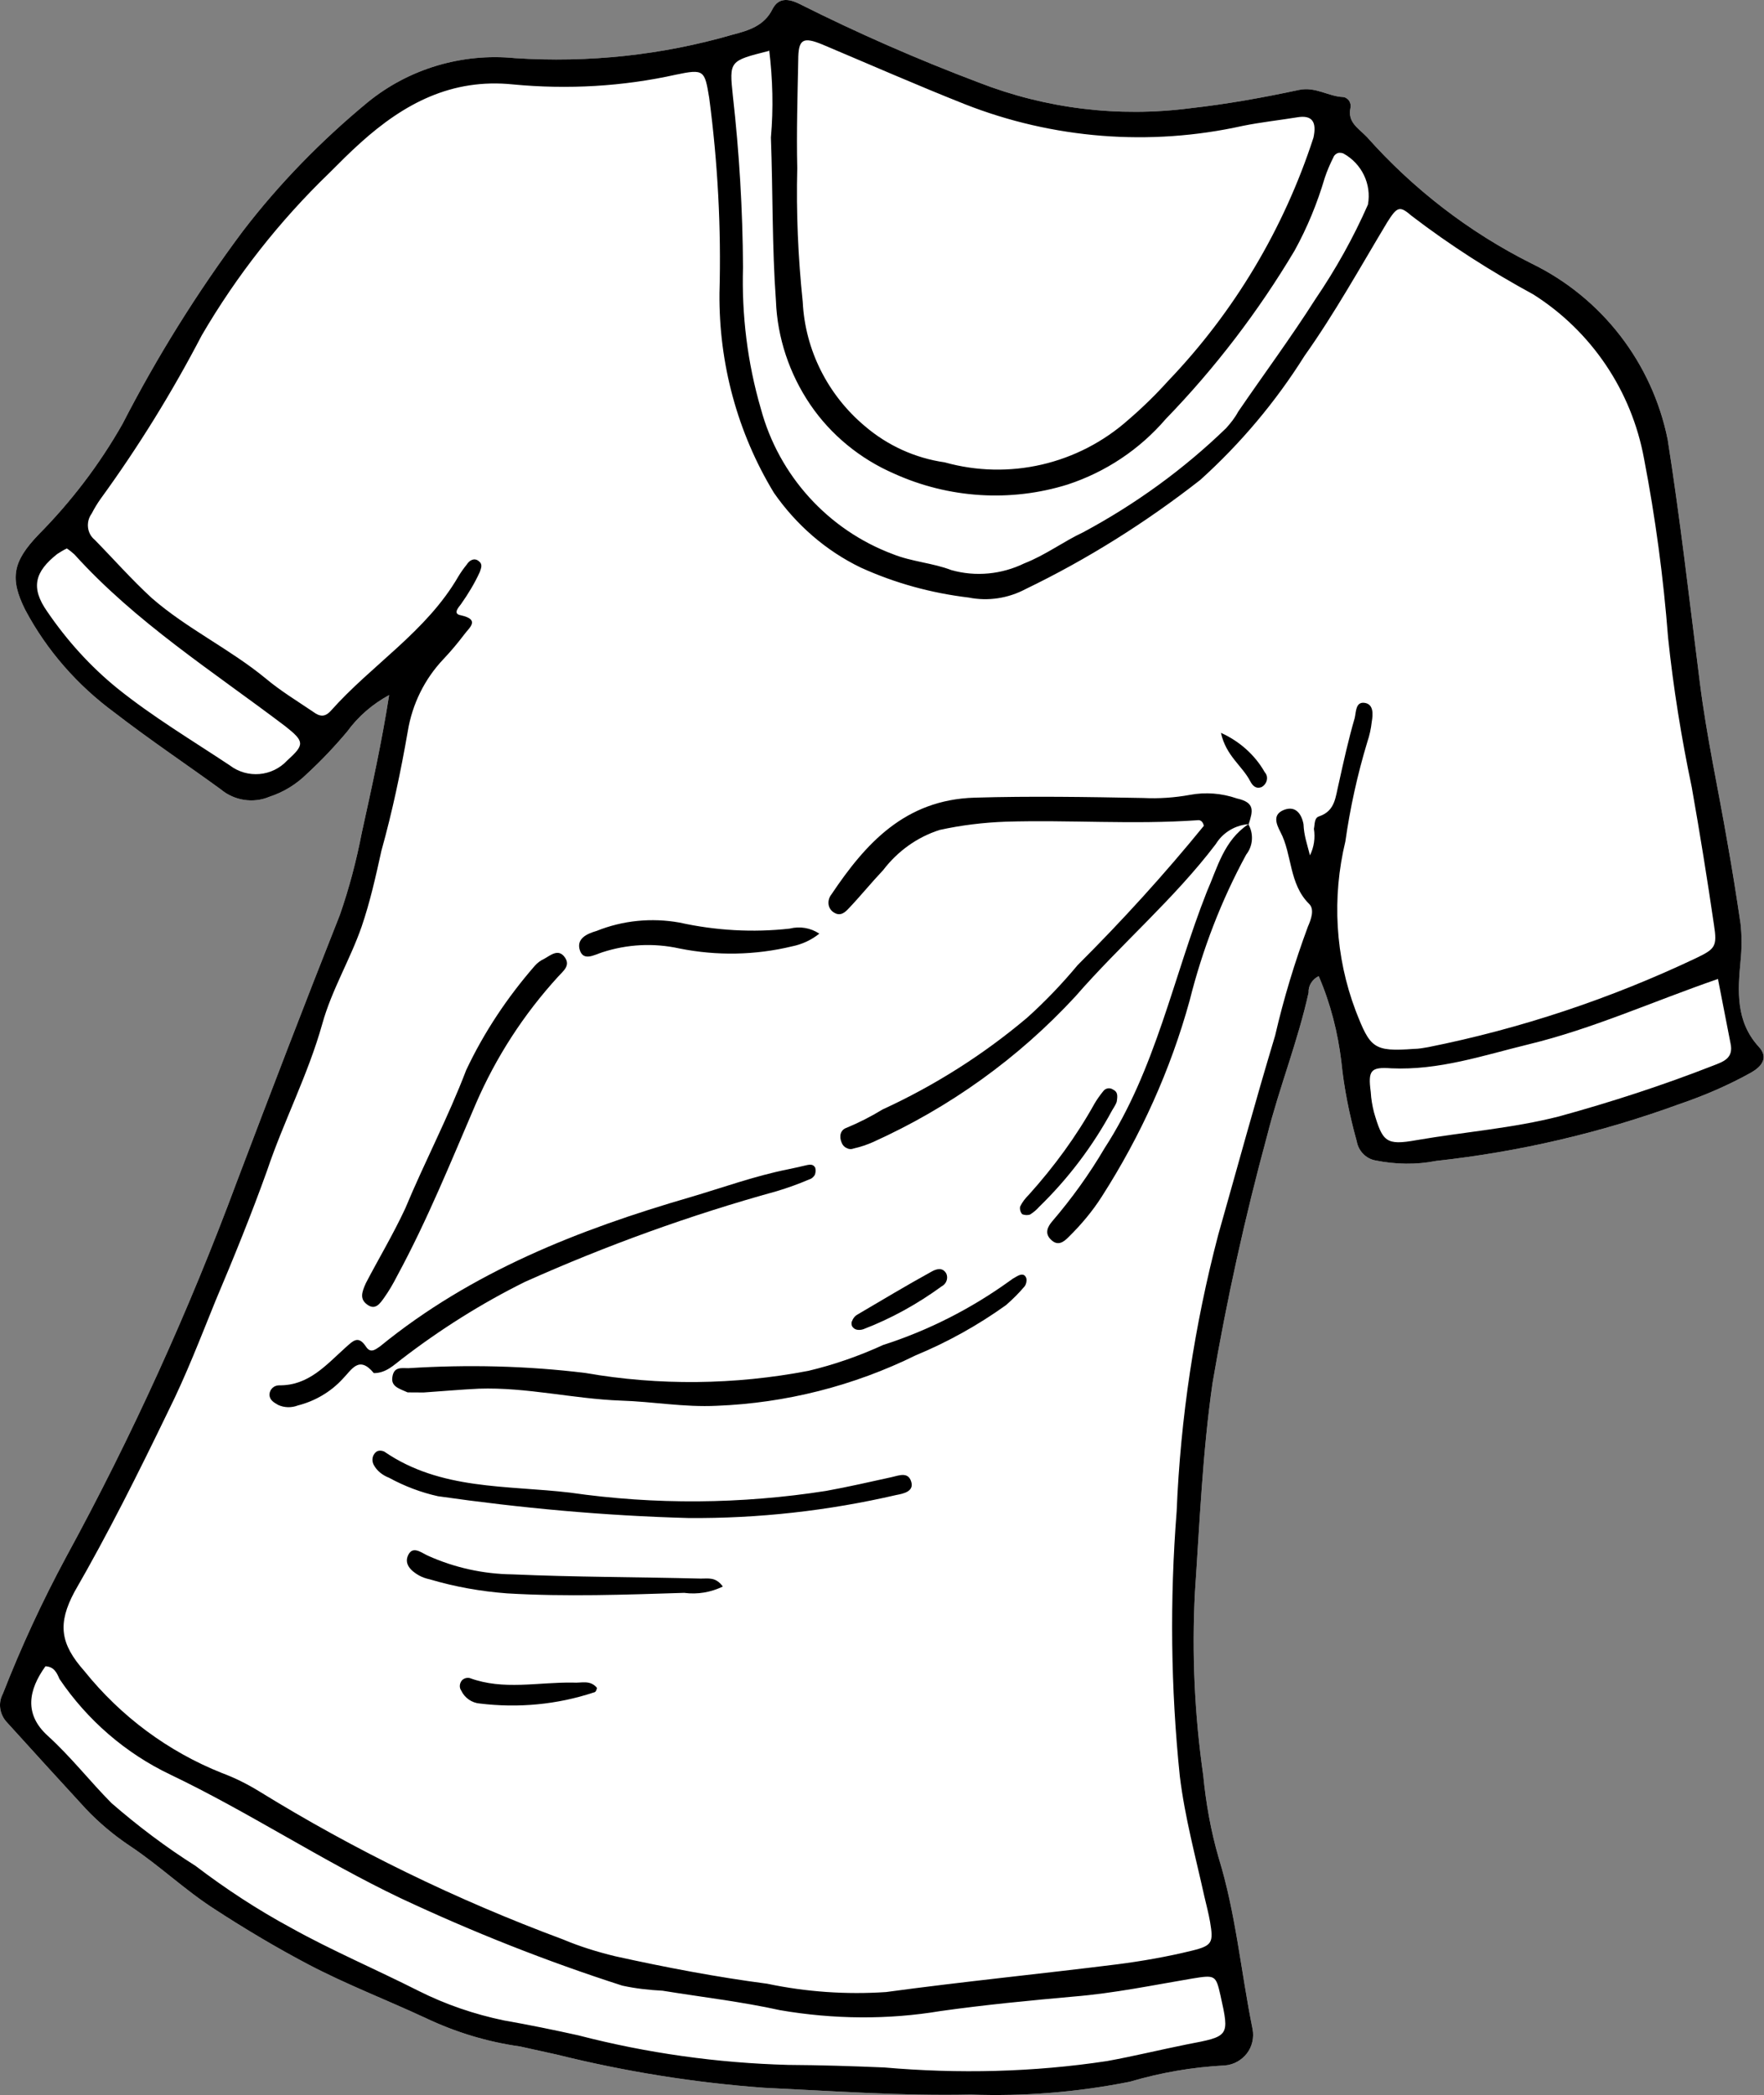 <?xml version="1.0" encoding="UTF-8"?> <svg xmlns="http://www.w3.org/2000/svg" width="422" height="501" viewBox="0 0 422 501" fill="none"><rect x="0" y="0" width="422" height="501" fill="#808080" stroke="none"/> <path d="M315.47 233.43C313.938 234.185 312.966 235.701 313.055 237.36C310.485 248.999 306.045 260.043 303.148 271.518C297.841 291.024 293.47 310.827 290.072 330.755C287.683 347.352 287 364.053 285.865 380.745C285.102 395.333 285.767 410.054 287.848 424.541C288.484 431.149 289.659 437.785 291.518 444.207C295.661 457.601 296.865 471.53 299.659 485.264C300.038 487.26 299.558 489.431 298.288 491.064C297.017 492.696 295.148 493.741 293.104 493.928C285.372 494.316 277.709 495.63 270.307 497.822C257.738 500.331 245.042 501.354 232.218 500.892C215.664 501.246 199.542 500.055 182.784 499.271C166.123 498.053 149.507 495.387 133.285 491.351L124.432 489.397C116.573 488.299 108.982 485.986 101.814 482.582C92.485 478.246 83.003 474.604 73.944 469.872C66.197 465.793 58.632 461.3 51.231 456.478C44.139 451.907 38.134 446.118 31.148 441.479C27.259 438.89 23.727 435.924 20.551 432.581C14.236 425.722 8.009 418.882 1.714 411.936C-0.062 410.086 -0.548 407.338 0.683 405.059C5.075 393.822 10.123 382.913 15.827 372.33C31.573 343.469 45.216 313.415 56.66 282.602C64.722 261.336 72.891 240.003 81.3 218.813C83.538 212.385 85.256 205.841 86.539 199.201C88.936 188.344 91.332 177.487 93.092 166.216C89.161 168.354 85.684 171.321 83.066 174.934C80.101 178.469 76.895 181.861 73.467 185.021C70.905 187.552 67.851 189.429 64.517 190.515C60.595 192.199 56.024 191.464 52.8 188.748C44.327 182.597 35.604 176.754 27.362 170.38C18.513 163.873 11.165 155.51 6.023 145.813C2.234 138.236 3.116 134.24 9.153 127.921C17.001 119.998 23.787 111.112 29.299 101.398C37.59 85.283 47.173 69.909 58.03 55.363C66.731 43.985 76.842 33.646 87.976 24.445C97.848 16.422 110.512 12.659 123.163 13.903C140.75 15.052 158.363 13.201 175.287 8.284C179.056 7.294 182.843 6.217 184.843 2.104C186.238 -0.503 188.504 -0.458 191.369 0.994C205.3 7.986 219.578 14.234 234.114 19.72C250.204 26.005 267.581 28.11 284.73 25.883C293.502 24.905 302.129 23.348 310.727 21.511C314.737 20.665 317.758 23.063 321.277 23.202C321.904 23.249 322.367 23.625 322.724 24.068C323.062 24.598 323.208 25.177 323.073 25.785C322.307 29.259 324.998 30.673 326.997 32.754C338.081 45.22 351.457 55.551 366.459 63.052C383.226 71.217 395.259 86.808 398.956 105.113C401.988 124.365 404.182 143.704 406.636 163.102C408.244 176.027 411.075 188.767 413.261 201.546C414.406 207.902 415.427 214.413 416.38 220.817C416.721 223.807 416.696 226.808 416.391 229.837C415.725 236.978 415.214 244.243 420.708 250.283C423.218 252.932 421.379 255.077 418.98 256.46C413.479 259.527 407.745 261.996 401.741 264.041C382.93 270.911 363.45 275.447 343.582 277.619C338.821 278.572 333.836 278.474 329.043 277.507C326.767 277.096 324.991 275.246 324.583 272.97C322.859 266.76 321.539 260.366 320.885 253.845C320.047 246.919 318.303 239.976 315.47 233.43Z" fill="white"></path> <path d="M315.47 233.43C313.938 234.185 312.966 235.701 313.055 237.36C310.485 248.999 306.045 260.043 303.148 271.518C297.841 291.024 293.47 310.827 290.072 330.755C287.683 347.352 287 364.053 285.865 380.745C285.102 395.333 285.767 410.054 287.848 424.541C288.484 431.149 289.659 437.785 291.518 444.207C295.661 457.601 296.865 471.53 299.659 485.264C300.038 487.26 299.558 489.431 298.288 491.064C297.017 492.696 295.148 493.741 293.104 493.928C285.372 494.316 277.709 495.63 270.307 497.822C257.738 500.331 245.042 501.354 232.218 500.892C215.664 501.246 199.542 500.055 182.784 499.271C166.123 498.053 149.507 495.387 133.285 491.351L124.432 489.397C116.573 488.299 108.982 485.986 101.814 482.582C92.485 478.246 83.003 474.604 73.944 469.872C66.197 465.793 58.632 461.3 51.231 456.478C44.139 451.907 38.134 446.118 31.148 441.479C27.259 438.89 23.727 435.924 20.551 432.581C14.236 425.722 8.009 418.882 1.714 411.936C-0.062 410.086 -0.548 407.338 0.683 405.059C5.075 393.822 10.123 382.913 15.827 372.33C31.573 343.469 45.216 313.415 56.66 282.602C64.722 261.336 72.891 240.003 81.3 218.813C83.538 212.385 85.256 205.841 86.539 199.201C88.936 188.344 91.332 177.487 93.092 166.216C89.161 168.354 85.684 171.321 83.066 174.934C80.101 178.469 76.895 181.861 73.467 185.021C70.905 187.552 67.851 189.429 64.517 190.515C60.595 192.199 56.024 191.464 52.8 188.748C44.327 182.597 35.604 176.754 27.362 170.38C18.513 163.873 11.165 155.51 6.023 145.813C2.234 138.236 3.116 134.24 9.153 127.921C17.001 119.998 23.787 111.112 29.299 101.398C37.59 85.283 47.173 69.909 58.03 55.363C66.731 43.985 76.842 33.646 87.976 24.445C97.848 16.422 110.512 12.659 123.163 13.903C140.75 15.052 158.363 13.201 175.287 8.284C179.056 7.294 182.843 6.217 184.843 2.104C186.238 -0.503 188.504 -0.458 191.369 0.994C205.3 7.986 219.578 14.234 234.114 19.72C250.204 26.005 267.581 28.11 284.73 25.883C293.502 24.905 302.129 23.348 310.727 21.511C314.737 20.665 317.758 23.063 321.277 23.202C321.904 23.249 322.367 23.625 322.724 24.068C323.062 24.598 323.208 25.177 323.073 25.785C322.307 29.259 324.998 30.673 326.997 32.754C338.081 45.22 351.457 55.551 366.459 63.052C383.226 71.217 395.259 86.808 398.956 105.113C401.988 124.365 404.182 143.704 406.636 163.102C408.244 176.027 411.075 188.767 413.261 201.546C414.406 207.902 415.427 214.413 416.38 220.817C416.721 223.807 416.696 226.808 416.391 229.837C415.725 236.978 415.214 244.243 420.708 250.283C423.218 252.932 421.379 255.077 418.98 256.46C413.479 259.527 407.745 261.996 401.741 264.041C382.93 270.911 363.45 275.447 343.582 277.619C338.821 278.572 333.836 278.474 329.043 277.507C326.767 277.096 324.991 275.246 324.583 272.97C322.859 266.76 321.539 260.366 320.885 253.845C320.047 246.919 318.303 239.976 315.47 233.43ZM313.379 204.548C314.36 202.579 314.666 200.369 314.326 198.199C314.575 197.07 314.361 195.565 315.624 195.206C319.469 193.869 319.465 190.589 320.28 187.307C321.43 182.096 322.581 176.884 324.097 171.663C324.423 170.186 324.314 167.794 326.436 168.08C328.644 168.385 328.474 170.807 328.158 172.65C327.986 174.252 327.622 175.902 327.103 177.427C324.751 185.197 322.987 193.188 321.85 201.226C318.618 214.631 319.417 228.744 324.302 241.664C327.784 250.631 328.586 251.537 338.207 250.837C339.393 250.825 340.53 250.621 341.668 250.417C363.76 246.002 385.28 238.82 405.611 229.189C410.294 226.943 410.862 226.431 410.027 221.145C408.432 210.227 406.663 199.27 404.721 188.275C402.237 176.432 400.313 164.53 399.054 152.501C397.947 138.138 396.019 123.776 393.302 109.695C390.331 93.463 380.729 79.228 366.835 70.422C356.675 64.901 346.862 58.636 337.674 51.598C334.846 49.152 334.249 49.384 331.872 53.141C325.397 63.917 319.337 74.877 312.071 85.115C305.191 96.075 296.796 106.064 287.137 114.771C274.153 124.931 260.098 133.761 245.327 140.885C241.203 143.072 236.393 143.832 231.773 142.903C222.815 141.837 214.145 139.467 205.954 135.746C197.561 131.708 190.467 125.496 185.145 117.854C176.401 103.445 171.954 86.887 172.116 70.071C172.55 54.499 171.71 38.92 169.666 23.439C168.578 16.822 168.481 16.437 161.705 17.856C148.972 20.693 135.793 21.427 122.776 20.193C108.003 18.663 96.634 24.807 86.301 34.095C83.691 36.433 81.235 38.897 78.78 41.361C66.868 52.851 56.617 65.891 48.276 80.173C41.168 93.816 33.095 106.881 24.077 119.283C23.288 120.384 22.566 121.591 21.931 122.817C20.497 124.778 20.79 127.575 22.643 129.077C27.103 133.614 31.468 138.586 36.313 143.025C44.711 150.344 54.937 155.152 63.565 162.249C67.097 165.215 71.111 167.649 74.913 170.219C76.477 171.384 77.711 171.566 79.155 169.971C88.966 158.929 101.991 151.056 109.63 137.894C110.207 136.928 110.871 135.982 111.622 135.055C112.324 133.934 113.452 133.363 114.465 134.134C115.565 134.923 115.094 135.821 114.796 136.757C113.556 139.489 111.987 142.058 110.265 144.502C109.745 145.207 108.214 146.782 110.229 147.135C115.003 148.189 112.21 150.123 111.026 151.775C109.486 153.803 107.878 155.725 106.097 157.609C101.591 162.353 98.629 168.349 97.557 174.853C95.882 184.503 93.86 194.077 91.249 203.429C89.907 209.509 88.565 215.589 86.51 221.603C83.772 229.47 79.337 236.78 77.1 244.849C73.683 257.029 67.864 268.133 63.898 279.919C60.112 290.469 55.931 300.751 51.557 311.08C47.963 319.942 44.542 328.843 40.291 337.378C33.089 352.275 25.914 366.632 17.805 380.691C13.765 388.271 14.349 393.046 20.181 399.616C28.891 410.465 40.231 418.889 53.118 424.011C56.147 425.135 59.099 426.607 61.907 428.32C84.9 442.504 109.231 454.342 134.638 463.776C138.719 465.497 142.895 466.783 147.216 467.828C159.194 470.472 171.422 472.807 183.543 474.389C192.85 476.352 202.444 477.013 211.959 476.38C230.352 473.882 248.871 472.049 267.312 469.743C273.308 468.972 279.274 467.92 285.144 466.483C290.05 465.289 290.31 464.526 289.484 459.607C289.124 457.524 288.572 455.489 288.107 453.474C286.012 443.994 283.445 434.591 282.247 424.762C280.07 403.696 279.831 382.51 281.492 361.38C282.408 339.083 285.764 316.869 291.445 295.259C295.946 279.402 300.294 263.419 305.056 247.618C307.098 238.778 309.748 230.072 312.9 221.567C313.63 219.907 314.533 217.465 313.182 216.164C308.326 211.358 309.146 204.343 306.324 198.983C305.368 197.132 304.333 194.809 307.128 193.695C309.922 192.581 311.381 194.634 311.837 197.103C311.956 199.862 312.653 201.655 313.379 204.548ZM225.986 110.564C241.418 114.881 257.919 111.054 269.919 100.404C273.289 97.505 276.419 94.461 279.433 91.118C295.281 74.577 307.134 54.694 314.212 32.938C315.037 29.203 313.974 27.419 310.282 28.062C306.504 28.685 301.558 29.233 297.269 30.108C275.061 35.044 251.891 33.209 230.785 24.906C219.402 20.39 208.115 15.439 196.79 10.662C192.035 8.701 190.975 9.378 190.962 14.385C190.79 23.001 190.531 31.597 190.725 40.202C190.459 50.892 190.926 61.561 192.038 72.191C192.593 83.7 198.044 94.468 206.875 101.882C212.309 106.543 218.927 109.553 225.986 110.564ZM10.876 398.473C6.804 404.133 5.713 409.904 11.398 415.075C17.083 420.247 21.468 425.952 26.681 431.201C33.022 436.7 39.652 441.716 46.764 446.201C54.011 451.717 61.567 456.664 69.536 460.974C79.261 466.4 89.911 470.937 100.147 476.111C106.621 479.362 113.479 481.696 120.529 483.161C126.488 484.203 132.41 485.419 138.312 486.722C154.756 490.989 171.622 493.346 188.543 493.802C196.179 493.848 203.864 494.086 211.529 494.412C229.3 495.967 247.233 495.553 264.844 492.882C271.196 491.733 277.452 490.199 283.929 488.896C294.098 486.951 294.166 487.057 291.974 477.191C290.869 472.301 290.695 472.263 285.22 473.15C275.86 474.727 266.511 476.671 256.87 477.458C246.285 478.401 235.681 479.43 225.068 480.913C212.402 483.036 199.414 482.902 186.695 480.732C177.407 478.682 167.909 477.588 158.507 476.059C155.267 475.89 152.066 475.548 148.854 474.839C130.75 469.021 113.088 462.025 95.848 453.939C76.988 444.948 59.522 433.35 40.749 424.378C30.04 419.281 20.871 411.337 14.215 401.487C13.616 400.08 12.949 398.566 10.876 398.473ZM183.892 12.187C174.447 14.565 174.447 14.565 175.325 22.957C176.866 36.596 177.674 50.256 177.749 63.936C177.416 75.34 178.809 86.76 182.024 97.763C186.325 113.742 198.114 126.729 213.586 132.512C218.101 134.329 223.134 134.62 227.581 136.33C233.406 137.98 239.643 137.353 245.049 134.721C250.127 132.745 254.394 129.496 259.164 127.27C271.66 120.555 283.142 112.25 293.331 102.384C294.418 101.167 295.42 99.93 296.199 98.463C302.377 89.442 308.864 80.672 314.715 71.488C319.565 64.361 323.778 56.819 327.249 48.932C328.149 44.03 325.771 39.132 321.39 36.708C320.976 36.525 320.436 36.497 320.05 36.594C319.645 36.778 319.222 37.049 319.02 37.551C318.202 39.193 317.472 40.853 316.915 42.552C315.119 48.623 312.755 54.386 309.715 59.909C301.037 74.481 290.671 88.042 278.885 100.197C272.637 107.472 264.526 112.877 255.399 115.872C241.714 120.139 226.913 119.149 213.918 113.275C205.777 109.747 198.76 104.008 193.814 96.722C188.869 89.436 185.956 80.777 185.626 71.96C184.684 58.908 184.909 45.932 184.42 32.89C185.047 25.923 184.855 18.958 184.017 12.032L183.892 12.187ZM410.988 234.11C395.221 239.557 380.951 246.062 365.568 249.771C354.792 252.403 344.259 255.998 332.814 255.476C327.886 255.117 327.241 255.977 327.923 261.137C328.012 262.796 328.293 264.407 328.681 265.95C330.753 273.057 331.555 273.963 338.852 272.658C350.207 270.701 361.872 269.815 372.965 266.981C385.466 263.546 397.821 259.532 409.877 254.815C412.266 253.885 414.811 253.081 413.977 249.435C413.045 244.584 412.046 239.627 410.988 234.11ZM15.993 131.162C15.184 131.53 14.442 132.004 13.7 132.477C8.297 136.75 7.28 140.534 11.298 146.248C15.973 153.11 21.602 159.362 28.088 164.62C36.513 171.398 45.921 177.027 54.972 183.033C59.18 186.239 65.118 185.728 68.7 181.873C72.908 178.066 72.888 177.333 68.236 173.664C50.923 160.551 32.483 148.83 17.779 132.558C17.248 132.076 16.63 131.576 15.993 131.162Z" fill="black"></path> <path d="M298.917 197.075C295.601 197.254 292.566 199.043 290.854 201.853C280.843 215.038 268.198 225.728 257.222 238.335C243.589 253.088 227.156 264.855 208.857 273.113C207.344 273.781 205.87 274.275 204.241 274.644C203.643 274.876 203.103 274.848 202.534 274.541C202.033 274.339 201.588 273.876 201.356 273.279C200.689 271.765 201.034 270.202 202.509 269.707C205.515 268.458 208.387 266.997 211.123 265.323C223.582 259.602 235.219 252.242 245.736 243.36C250.051 239.484 254.075 235.272 257.791 230.809C268.412 220.219 278.503 209.147 287.994 197.488C287.771 196.436 287.134 196.022 286.469 196.149C271.121 197.224 255.819 196.033 240.605 196.5C235.284 196.692 229.953 197.337 224.786 198.474C219.399 200.2 214.746 203.545 211.291 208.065C208.441 211.08 205.813 214.325 203.088 217.185C202.125 218.248 201.008 219.186 199.493 218.214C198.769 217.781 198.296 217.039 198.208 216.199C198.12 215.36 198.399 214.511 198.899 213.892C207.041 201.753 216.457 191.261 233.136 190.753C246.604 190.355 260.025 190.585 273.533 190.834C277.226 191.012 281.015 190.755 284.62 190.093C288.418 189.383 292.265 189.686 295.901 190.944C300.328 191.921 299.694 193.967 298.744 197.037L298.917 197.075Z" fill="black"></path> <path d="M97.517 332.976C95.617 332.101 93.447 331.622 93.877 329.257C94.241 326.787 96.063 327.189 97.702 327.187C111.826 326.296 126.047 326.612 140.049 328.336C157.668 331.406 175.735 331.204 193.413 327.819C199.563 326.352 205.48 324.288 211.252 321.645C222.027 318.194 232.278 312.988 241.478 306.365C242.027 305.939 242.662 305.533 243.279 305.214C244.108 304.759 245.091 304.429 245.536 305.712C245.662 306.377 245.509 307.072 245.114 307.623C243.757 309.236 242.245 310.724 240.665 312.106C233.961 316.911 226.697 320.955 219.084 324.103C204.274 331.4 187.976 335.545 171.451 336.179C163.719 336.567 156.197 335.18 148.513 334.941C137.135 334.525 126.015 331.706 114.552 332.09C110.137 332.3 105.77 332.702 101.335 332.999L97.517 332.976Z" fill="black"></path> <path d="M89.432 328.367C85.839 324.022 84.147 327.565 81.923 329.807C79.053 332.908 75.296 335.085 71.248 336.104C69.754 336.685 68.028 336.669 66.543 335.976C65.491 335.38 64.439 334.783 64.467 333.423C64.562 332.169 65.573 331.299 66.759 331.287C73.836 331.392 78.033 326.398 82.684 322.232C84.495 320.628 85.708 319.256 87.553 322.032C88.703 323.834 89.983 322.568 90.937 321.959C112.81 304.106 138.521 294.023 165.073 286.311C172.86 284.022 180.483 281.242 188.483 279.637C189.814 279.384 191.163 279.044 192.599 278.724C193.949 278.384 194.575 278.431 195.029 279.26C195.175 279.839 195.147 280.379 194.926 280.968C194.637 281.451 194.175 281.895 193.596 282.041C191.081 283.125 188.412 284.085 185.781 284.87C165.233 290.537 145.053 297.833 125.559 306.556C115.134 311.724 105.298 317.933 96.09 325.009C94.231 326.421 92.343 328.372 89.432 328.367Z" fill="black"></path> <path d="M104.779 357.807C100.7 356.906 96.755 355.398 93.098 353.406C91.507 352.782 90.184 351.761 89.411 350.315C88.957 349.486 89.013 348.406 89.533 347.701C89.803 347.305 90.14 347.015 90.612 346.937C91.084 346.859 91.518 346.955 91.933 347.137C105.366 356.387 121.292 355.166 136.373 356.947C156.663 359.877 177.362 359.709 197.634 356.533C202.849 355.589 208.121 354.384 213.288 353.247C215.109 352.83 217.22 351.929 217.975 354.282C218.73 356.635 216.243 357.179 214.44 357.51C198.132 361.288 181.426 363.157 164.707 363.019C144.527 362.481 124.635 360.641 104.779 357.807Z" fill="black"></path> <path d="M87.543 306.818C90.39 301.343 93.998 295.308 96.931 289.032C101.583 277.853 107.2 267.251 111.524 255.909C115.803 246.834 121.375 238.499 127.96 230.935C128.567 230.249 129.328 229.688 130.137 229.32C131.688 228.478 133.518 226.787 135.063 228.859C136.609 230.931 134.682 232.236 133.469 233.608C125.304 242.555 118.684 252.753 113.858 263.893C107.879 277.785 102.247 291.754 95.023 305.098C94.061 306.981 93.032 308.758 91.848 310.409C90.934 311.665 89.817 313.423 87.859 311.988C86.054 310.679 86.486 309.135 87.543 306.818Z" fill="black"></path> <path d="M298.638 197.104C299.952 199.398 299.772 202.274 298.126 204.37C292.153 215.348 287.646 227.106 284.596 239.276C280.027 255.848 272.913 271.585 263.608 286.109C261.376 289.624 258.661 292.851 255.637 295.827C254.462 297.025 253.046 298.079 251.405 296.441C249.832 294.91 250.63 293.355 251.737 292.051C256.397 286.612 260.593 280.798 264.239 274.589C276.508 255.709 280.626 233.754 288.689 213.308C291.246 207.497 292.771 201.001 298.638 197.104Z" fill="black"></path> <path d="M172.923 379.407C170.071 380.781 166.852 381.346 163.67 380.917C149.555 381.354 135.422 381.877 121.315 381.041C115.048 380.568 108.914 379.488 102.848 377.693C101.893 377.482 101.044 377.204 100.234 376.752C98.371 375.703 96.557 374.027 97.682 371.816C98.807 369.605 100.795 371.319 102.368 372.031C108.745 374.896 115.601 376.409 122.592 376.495C137.556 377.156 152.674 377.123 167.609 377.505C169.421 377.541 171.175 377.017 172.923 379.407Z" fill="black"></path> <path d="M196.009 223.274C194.131 224.773 191.896 225.828 189.515 226.304C180.667 228.45 171.44 228.6 162.548 226.819C156.386 225.459 150.033 225.787 144.048 227.745C142.188 228.337 139.558 229.942 138.706 227.204C137.854 224.465 140.388 223.294 142.72 222.624C149.013 220.097 155.896 219.43 162.55 220.625C171.23 222.541 180.13 223.048 188.902 222.07C191.408 221.439 193.944 221.908 196.009 223.274Z" fill="black"></path> <path d="M267.166 263.393C267.031 264.001 266.492 264.793 266.06 265.517C261.443 274.063 255.533 281.867 248.58 288.621C247.974 289.307 247.299 289.887 246.452 290.429C245.854 290.661 245.141 290.595 244.552 290.374C244.108 289.912 243.914 289.14 244.048 288.532C244.558 287.46 245.309 286.533 246.127 285.712C252.154 279.026 257.496 271.734 261.873 263.864C262.45 262.899 263.114 261.952 263.865 261.025C264.404 260.233 265.455 260.01 266.246 260.549C267.404 261.077 267.386 261.984 267.166 263.393Z" fill="black"></path> <path d="M142.815 403.64C142.719 404.074 142.585 404.682 142.026 404.741C133.285 407.639 123.992 408.503 114.773 407.379C112.893 407.237 111.156 406.034 110.353 404.308C109.793 403.547 109.936 402.486 110.543 401.8C111.005 401.355 111.69 401.142 112.384 401.295C120.467 404.264 128.65 402.244 137.087 402.376C139.054 402.537 141.164 401.636 142.815 403.64Z" fill="black"></path> <path d="M204.961 317.979C204.527 317.884 204.131 317.614 203.861 317.19C203.677 316.785 203.619 316.226 203.888 315.83C204.128 315.154 204.61 314.623 205.226 314.303C211.084 310.86 216.855 307.397 222.761 304.146C223.907 303.488 225.488 302.926 226.396 304.584C226.88 305.693 226.399 307.044 225.272 307.615C219.521 311.811 213.191 315.333 206.532 317.871C206.041 318.036 205.482 318.094 204.961 317.979Z" fill="black"></path> <path d="M292.083 175.253C296.472 177.224 300.208 180.508 302.565 184.672C303.077 185.241 303.203 185.906 303.05 186.601C302.897 187.296 302.396 187.914 301.779 188.233C300.584 188.698 299.725 188.053 299.088 186.819C297.174 183.118 293.314 180.808 292.083 175.253Z" fill="black"></path> </svg> 